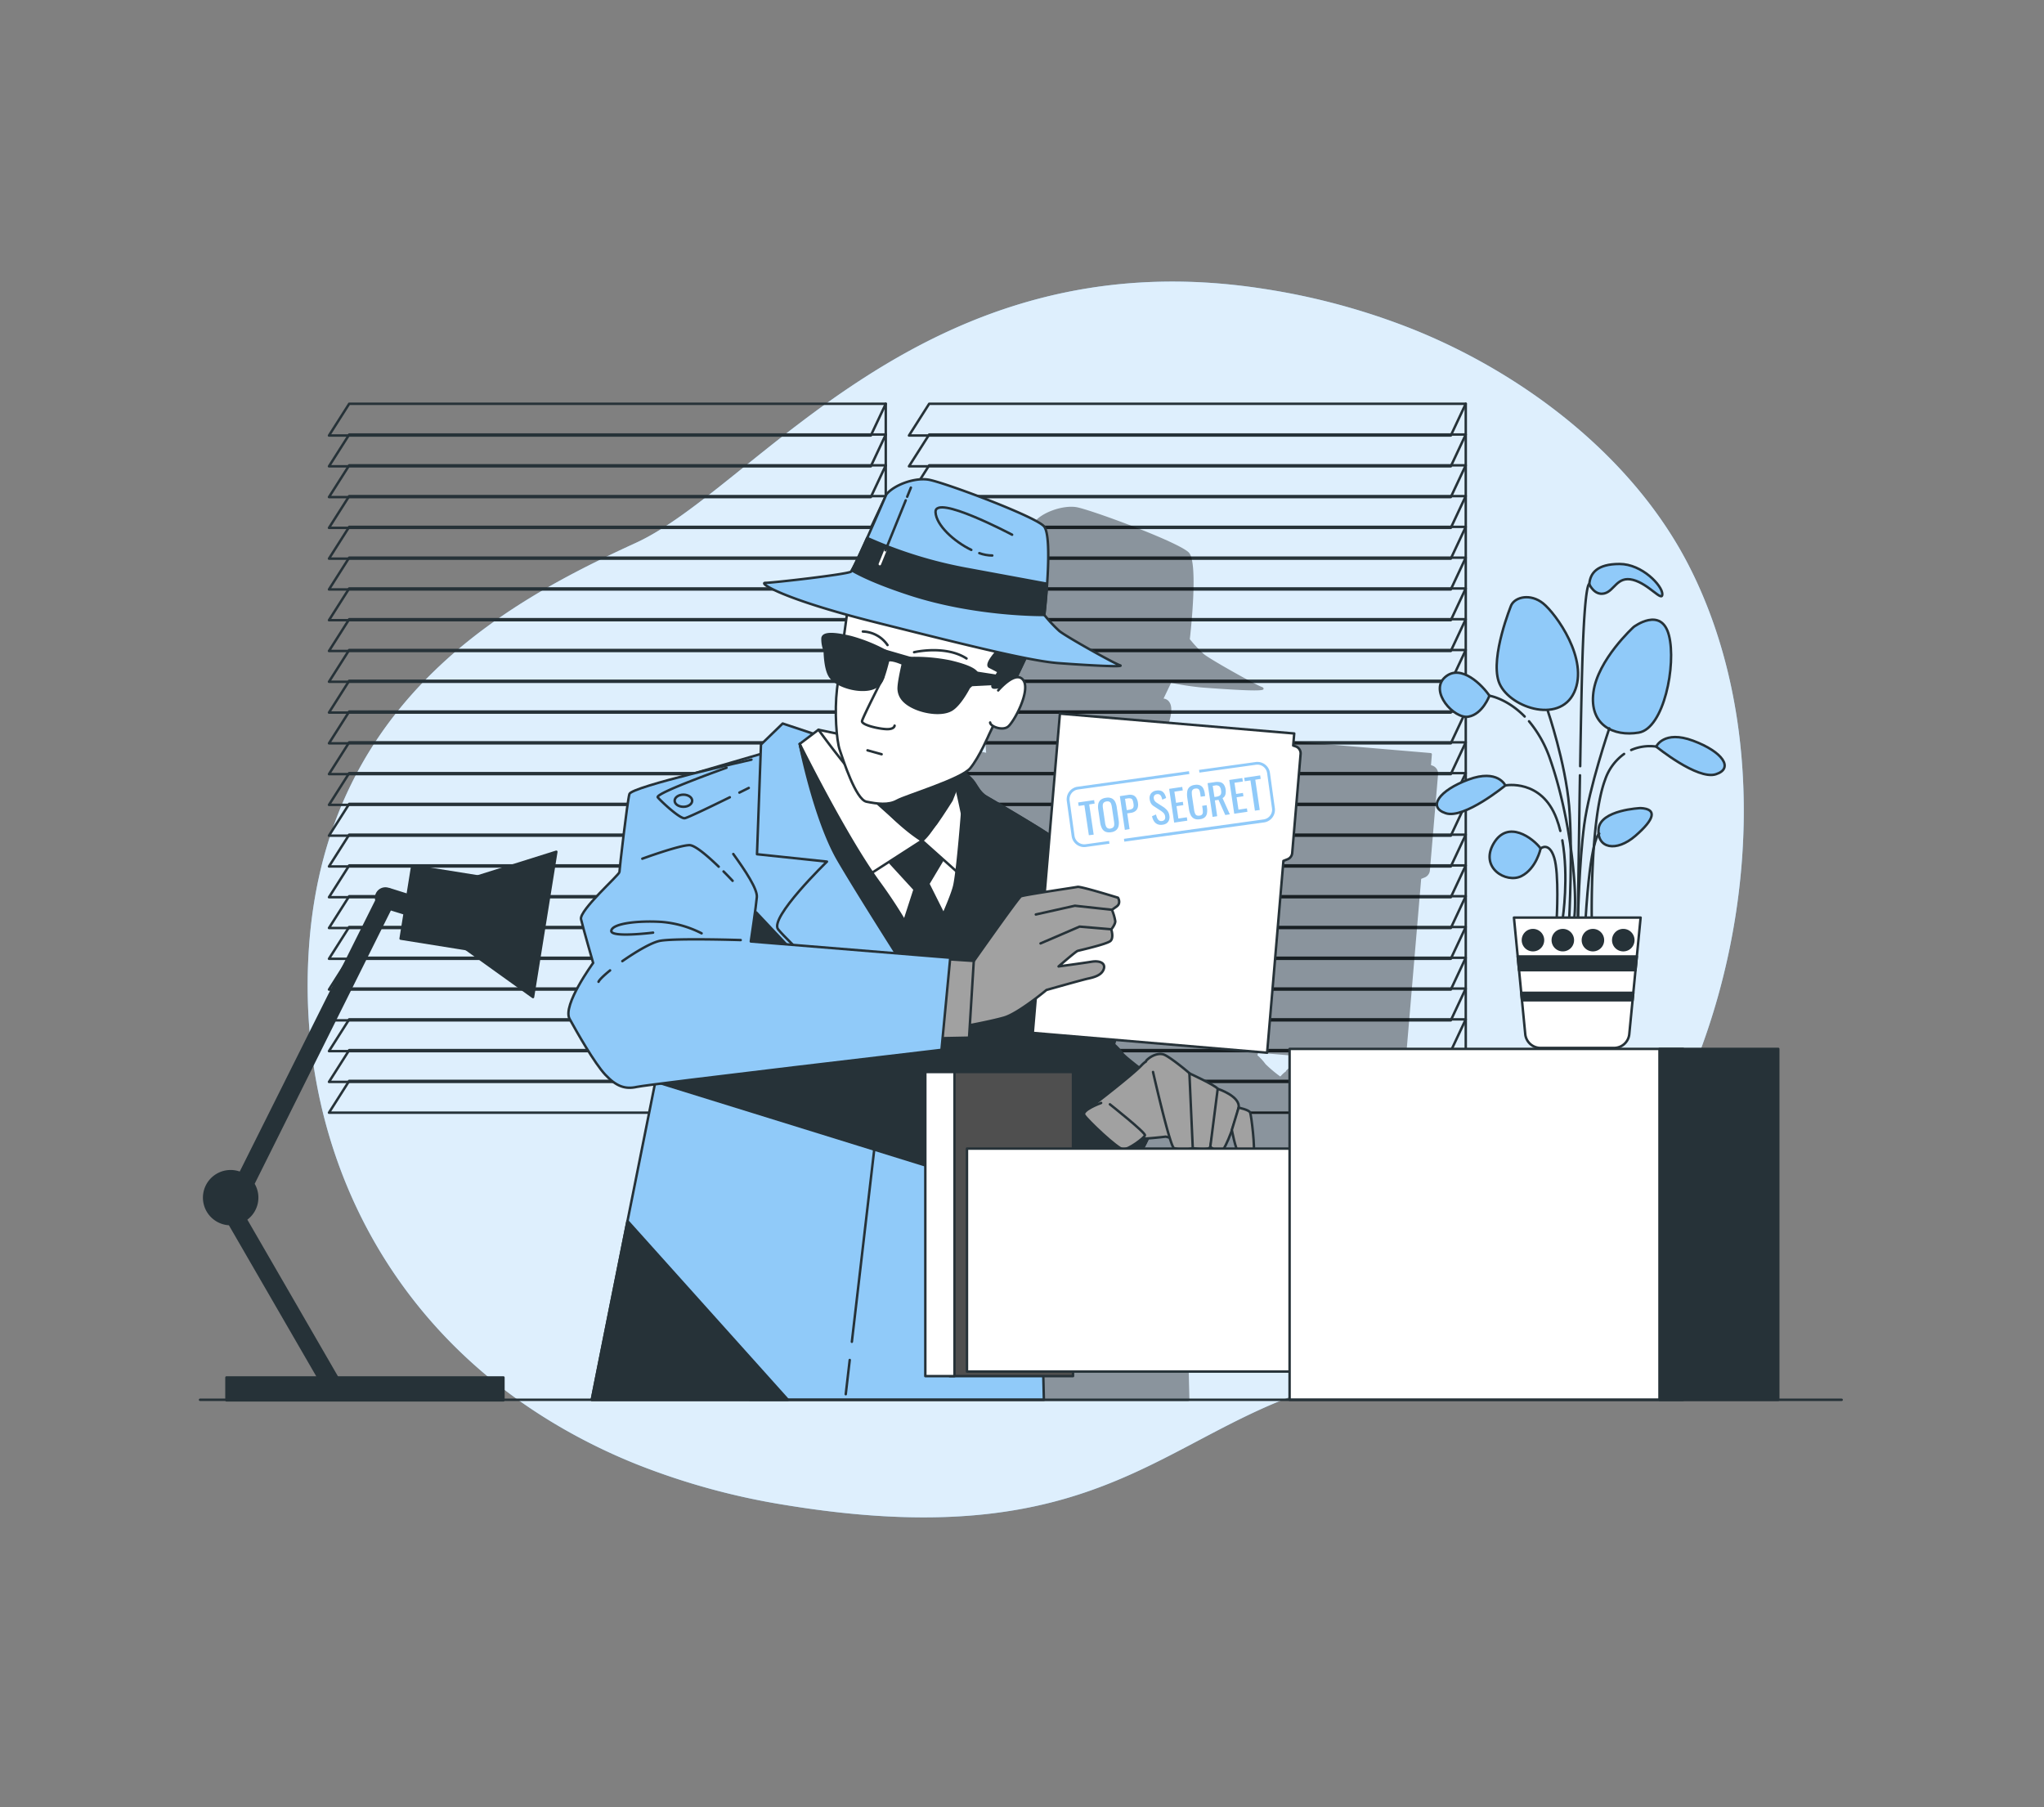<svg xmlns="http://www.w3.org/2000/svg" width="414" height="366" fill="none"><rect width="100%" height="100%" fill="#808080" stroke="none"/><path fill="#90CAF9" d="M338.096 226.989c-11.941 22.997-33.507 46.835-60.351 51.406-40.537 6.914-49.051 37.862-118.762 26.405a142.5 142.5 0 0 1-29.756-8.127 118 118 0 0 1-13.655-6.464c-38.912-21.544-55.825-60.592-52.946-98.948 3.773-50.451 41.746-70.101 66.2-81.329s58.517-62.144 127.134-51.433a138 138 0 0 1 30.591 8.336c22.422 9.087 44.3 25.818 55.522 47.74a88 88 0 0 1 2.379 5.026c14.545 33.309 9.925 76.033-6.356 107.388"/><path fill="#fff" d="M338.096 226.989c-11.941 22.997-33.507 46.835-60.351 51.406-40.537 6.914-49.051 37.862-118.762 26.405a142.5 142.5 0 0 1-29.756-8.127 118 118 0 0 1-13.655-6.464c-38.912-21.544-55.825-60.592-52.946-98.948 3.773-50.451 41.746-70.101 66.2-81.329s58.517-62.144 127.134-51.433a138 138 0 0 1 30.591 8.336c22.422 9.087 44.3 25.818 55.522 47.74a88 88 0 0 1 2.379 5.026c14.545 33.309 9.925 76.033-6.356 107.388" opacity=".7"/><path stroke="#263238" stroke-linecap="round" stroke-linejoin="round" stroke-width=".497" d="m70.725 81.777-4.092 6.431h109.749l3.026-6.431z"/><path stroke="#263238" stroke-linecap="round" stroke-linejoin="round" stroke-width=".497" d="m70.725 88.01-4.092 6.432h109.749l3.026-6.431z"/><path stroke="#263238" stroke-linecap="round" stroke-linejoin="round" stroke-width=".497" d="m70.725 94.244-4.092 6.432h109.749l3.026-6.432z"/><path stroke="#263238" stroke-linecap="round" stroke-linejoin="round" stroke-width=".497" d="m70.725 100.478-4.092 6.431h109.749l3.026-6.431z"/><path stroke="#263238" stroke-linecap="round" stroke-linejoin="round" stroke-width=".497" d="m70.725 106.711-4.092 6.432h109.749l3.026-6.432z"/><path stroke="#263238" stroke-linecap="round" stroke-linejoin="round" stroke-width=".497" d="m70.725 112.945-4.092 6.437h109.749l3.026-6.437z"/><path stroke="#263238" stroke-linecap="round" stroke-linejoin="round" stroke-width=".497" d="m70.725 119.179-4.092 6.431h109.749l3.026-6.431z"/><path stroke="#263238" stroke-linecap="round" stroke-linejoin="round" stroke-width=".497" d="m70.725 125.413-4.092 6.436h109.749l3.026-6.436z"/><path stroke="#263238" stroke-linecap="round" stroke-linejoin="round" stroke-width=".497" d="m70.725 131.646-4.092 6.431h109.749l3.026-6.431z"/><path stroke="#263238" stroke-linecap="round" stroke-linejoin="round" stroke-width=".497" d="m70.725 137.88-4.092 6.437h109.749l3.026-6.437z"/><path stroke="#263238" stroke-linecap="round" stroke-linejoin="round" stroke-width=".497" d="m70.725 144.113-4.092 6.431h109.749l3.026-6.431z"/><path stroke="#263238" stroke-linecap="round" stroke-linejoin="round" stroke-width=".497" d="m70.725 150.347-4.092 6.437h109.749l3.026-6.437z"/><path stroke="#263238" stroke-linecap="round" stroke-linejoin="round" stroke-width=".497" d="m70.725 156.581-4.092 6.431h109.749l3.026-6.431z"/><path stroke="#263238" stroke-linecap="round" stroke-linejoin="round" stroke-width=".497" d="m70.725 162.814-4.092 6.437h109.749l3.026-6.437z"/><path stroke="#263238" stroke-linecap="round" stroke-linejoin="round" stroke-width=".497" d="m70.725 169.048-4.092 6.437h109.749l3.026-6.437z"/><path stroke="#263238" stroke-linecap="round" stroke-linejoin="round" stroke-width=".497" d="m70.725 175.282-4.092 6.436h109.749l3.026-6.436z"/><path stroke="#263238" stroke-linecap="round" stroke-linejoin="round" stroke-width=".497" d="m70.725 181.515-4.092 6.437h109.749l3.026-6.437z"/><path stroke="#263238" stroke-linecap="round" stroke-linejoin="round" stroke-width=".497" d="m70.725 187.749-4.092 6.436h109.749l3.026-6.436z"/><path stroke="#263238" stroke-linecap="round" stroke-linejoin="round" stroke-width=".497" d="m70.725 193.982-4.092 6.437h109.749l3.026-6.437z"/><path stroke="#263238" stroke-linecap="round" stroke-linejoin="round" stroke-width=".497" d="m70.725 200.216-4.092 6.437h109.749l3.026-6.437z"/><path stroke="#263238" stroke-linecap="round" stroke-linejoin="round" stroke-width=".497" d="m70.725 206.45-4.092 6.437h109.749l3.026-6.437z"/><path stroke="#263238" stroke-linecap="round" stroke-linejoin="round" stroke-width=".497" d="m70.725 212.684-4.092 6.436h109.749l3.026-6.436z"/><path stroke="#263238" stroke-linecap="round" stroke-linejoin="round" stroke-width=".497" d="m70.725 218.917-4.092 6.437h109.749l3.026-6.437z"/><path stroke="#263238" stroke-linecap="round" stroke-linejoin="round" stroke-width=".497" d="M179.406 81.777v143.67h-3.027M188.198 81.777l-4.093 6.431h109.749l3.021-6.431z"/><path stroke="#263238" stroke-linecap="round" stroke-linejoin="round" stroke-width=".497" d="m188.198 88.01-4.093 6.432h109.749l3.021-6.431z"/><path stroke="#263238" stroke-linecap="round" stroke-linejoin="round" stroke-width=".497" d="m188.198 94.244-4.093 6.431h109.749l3.021-6.43z"/><path stroke="#263238" stroke-linecap="round" stroke-linejoin="round" stroke-width=".497" d="m188.198 100.478-4.093 6.431h109.749l3.021-6.431z"/><path stroke="#263238" stroke-linecap="round" stroke-linejoin="round" stroke-width=".497" d="m188.198 106.711-4.093 6.432h109.749l3.021-6.432z"/><path stroke="#263238" stroke-linecap="round" stroke-linejoin="round" stroke-width=".497" d="m188.198 112.945-4.093 6.437h109.749l3.021-6.437z"/><path stroke="#263238" stroke-linecap="round" stroke-linejoin="round" stroke-width=".497" d="m188.198 119.179-4.093 6.431h109.749l3.021-6.431z"/><path stroke="#263238" stroke-linecap="round" stroke-linejoin="round" stroke-width=".497" d="m188.198 125.413-4.093 6.436h109.749l3.021-6.436z"/><path stroke="#263238" stroke-linecap="round" stroke-linejoin="round" stroke-width=".497" d="m188.198 131.646-4.093 6.431h109.749l3.021-6.431z"/><path stroke="#263238" stroke-linecap="round" stroke-linejoin="round" stroke-width=".497" d="m188.198 137.88-4.093 6.436h109.749l3.021-6.436z"/><path stroke="#263238" stroke-linecap="round" stroke-linejoin="round" stroke-width=".497" d="m188.198 144.114-4.093 6.431h109.749l3.021-6.431z"/><path stroke="#263238" stroke-linecap="round" stroke-linejoin="round" stroke-width=".497" d="m188.198 150.347-4.093 6.437h109.749l3.021-6.437z"/><path stroke="#263238" stroke-linecap="round" stroke-linejoin="round" stroke-width=".497" d="m188.198 156.581-4.093 6.431h109.749l3.021-6.431z"/><path stroke="#263238" stroke-linecap="round" stroke-linejoin="round" stroke-width=".497" d="m188.198 162.814-4.093 6.437h109.749l3.021-6.437z"/><path stroke="#263238" stroke-linecap="round" stroke-linejoin="round" stroke-width=".497" d="m188.198 169.048-4.093 6.437h109.749l3.021-6.437z"/><path stroke="#263238" stroke-linecap="round" stroke-linejoin="round" stroke-width=".497" d="m188.198 175.281-4.093 6.437h109.749l3.021-6.437z"/><path stroke="#263238" stroke-linecap="round" stroke-linejoin="round" stroke-width=".497" d="m188.198 181.515-4.093 6.437h109.749l3.021-6.437z"/><path stroke="#263238" stroke-linecap="round" stroke-linejoin="round" stroke-width=".497" d="m188.198 187.749-4.093 6.437h109.749l3.021-6.437z"/><path stroke="#263238" stroke-linecap="round" stroke-linejoin="round" stroke-width=".497" d="m188.198 193.982-4.093 6.437h109.749l3.021-6.437z"/><path stroke="#263238" stroke-linecap="round" stroke-linejoin="round" stroke-width=".497" d="m188.198 200.216-4.093 6.437h109.749l3.021-6.437z"/><path stroke="#263238" stroke-linecap="round" stroke-linejoin="round" stroke-width=".497" d="m188.198 206.45-4.093 6.437h109.749l3.021-6.437z"/><path stroke="#263238" stroke-linecap="round" stroke-linejoin="round" stroke-width=".497" d="m188.198 212.683-4.093 6.437h109.749l3.021-6.437z"/><path stroke="#263238" stroke-linecap="round" stroke-linejoin="round" stroke-width=".497" d="m188.198 218.917-4.093 6.437h109.749l3.021-6.437z"/><path stroke="#263238" stroke-linecap="round" stroke-linejoin="round" stroke-width=".497" d="M296.88 81.777v143.67h-3.021"/><path fill="#90CAF9" stroke="#263238" stroke-linecap="round" stroke-linejoin="round" stroke-width=".497" d="M301.673 140.904s-1.356 3.737-4.251 4.247-7.987-5.098-4.757-7.984 7.652 1.701 9.008 3.737M306.096 122.559s-4.252 10.36-2.549 15.458 12.238 8.829 15.298 2.195c3.059-6.634-3.741-15.963-6.29-18.004s-5.608-1.344-6.459.351M330.896 126.976s-7.312 6.624-8.163 13.247 4.081 9.005 9.184 8.154c5.103-.85 7.646-13.757 6.119-19.7s-7.14-1.701-7.14-1.701M332.282 163.665s-8.163.34-8.503 4.242c-.341 3.901 3.57 4.757 7.481 1.361s4.422-5.433 1.022-5.603M312.047 171.841s-.846 4.077-3.911 5.608-8.498-1.701-5.608-6.623 7.992-1.048 9.519 1.015M304.9 159.078s-1.527-3.397-7.481-1.191c-5.955 2.206-8.328 5.608-4.587 6.821 3.741 1.212 12.068-5.63 12.068-5.63M321.902 118.317s1.022 2.376 3.065 1.866 2.549-3.567 5.779-2.744c3.23.824 5.949 4.582 5.949 2.887 0-1.696-4.081-6.102-8.668-6.102s-5.954 1.882-6.125 4.093"/><path stroke="#263238" stroke-linecap="round" stroke-linejoin="round" stroke-width=".497" d="M313.496 143.971s3.56 10.426 4.323 19.288 0 23.091 0 23.091M325.953 147.521s-4.065 11.93-5.081 19.541-1.274 19.288-1.274 19.288M323.917 168.84s-1.78.51-2.796 17.762M312.043 171.841s1.708-1.449 2.746 1.849.506 12.435.506 12.435"/><path stroke="#263238" stroke-linecap="round" stroke-linejoin="round" stroke-width=".497" d="M316.441 170.195c1.33 7.441.099 15.666.099 15.666M304.902 159.077s7.317-1.404 10.371 6.728q.458 1.219.764 2.486"/><path fill="#90CAF9" stroke="#263238" stroke-linecap="round" stroke-linejoin="round" stroke-width=".497" d="M335.453 151.209s1.533-3.397 7.481-1.185 8.333 5.602 4.593 6.793-12.074-5.608-12.074-5.608"/><path stroke="#263238" stroke-linecap="round" stroke-linejoin="round" stroke-width=".497" d="M328.95 152.696a10.6 10.6 0 0 0-3.845 5.229c-3.049 8.122-2.703 28.172-2.703 28.172M335.455 151.209a9.4 9.4 0 0 0-5.064.691M309.695 146.083a24.1 24.1 0 0 1 4.312 7.782c4.065 11.677 5.587 26.652 4.829 32.232M301.672 140.904s3.548.548 7.141 4.214M320.013 157.025c-.247 14.734-.423 29.341-.423 29.341M321.904 118.317s-.785-.74-1.296 12.457c-.198 5.125-.396 14.662-.549 24.402"/><path fill="#fff" stroke="#263238" stroke-linecap="round" stroke-linejoin="round" stroke-width=".497" d="M326.915 212.239h-14.897a3.103 3.103 0 0 1-3.087-2.798l-2.29-23.596h25.657l-2.296 23.596a3.103 3.103 0 0 1-3.087 2.798"/><path fill="#263238" stroke="#263238" stroke-linecap="round" stroke-linejoin="round" stroke-width=".497" d="m307.402 193.714.269 2.787h23.587l.269-2.787zM330.666 202.593l.148-1.52h-22.697l.148 1.52zM328.739 192.441a2.032 2.032 0 1 0 .003-4.063 2.032 2.032 0 0 0-.003 4.063M310.446 192.441a2.032 2.032 0 1 0 .003-4.063 2.032 2.032 0 0 0-.003 4.063M314.508 190.41a2.03 2.03 0 0 0 1.254 1.876 2.04 2.04 0 0 0 2.215-.44 2.03 2.03 0 0 0 .441-2.213 2.03 2.03 0 0 0-1.878-1.253 2.03 2.03 0 0 0-2.032 2.03M322.638 192.441a2.031 2.031 0 1 0-2.033-2.031c0 1.122.91 2.031 2.033 2.031"/><path fill="#000" d="m290.124 155.061-.286-.099.181-2.162a.28.28 0 0 0-.06-.192.26.26 0 0 0-.181-.093l-45.971-3.896a.3.3 0 0 0-.105.012.279.279 0 0 0-.186.229l-1.988 23.42c-2.598-1.756-7.926-4.938-12.925-7.814a71 71 0 0 0-1.379-2.195 9 9 0 0 0-1.725-1.767 4.3 4.3 0 0 0 .923-.784c1.785-2.195 3.637-6.497 3.708-6.667l.659-1.372a3.84 3.84 0 0 0 1.621.384c.468.015.929-.118 1.318-.379 1.291-.944 4.674-7.265 3.109-9.504a1.56 1.56 0 0 0-1.165-.697l1.527-3.193c2.058.43 4.137.747 6.229.949 5.894.444 8.998.587 10.64.587 1.802 0 1.835-.17 1.862-.296s-.071-.308-.313-.384c-1.192-.401-10.475-5.581-11.788-6.673a26.5 26.5 0 0 1-2.839-3.024c.236-2.041 1.697-15.545-.187-17.532-2.016-2.123-20.214-8.823-22.851-9.213-2.774-.412-6.959 1.098-8.448 3.04l-.033.06a558 558 0 0 1-3.741 8.5c-1.565 3.496-2.576 5.625-2.993 6.327v.044a1 1 0 0 1-.094.132c-.785.477-15.259 2.151-16.654 2.151-.401 0-.473.225-.484.324-.104.839 4.944 3.292 16.216 6.403-.121.889-.292 2.146-.484 3.573-1.977-.368-3.246-.341-3.845.082a.97.97 0 0 0-.423.713 6.15 6.15 0 0 0 .445 2.525c0 .46.066 3.577 1.044 5.097a4.7 4.7 0 0 0 1.477 1.367c-.049.378-.093.729-.131 1.037a43 43 0 0 0-.061 8.379l-3.246-.675a.3.3 0 0 0-.116 0h-.033a.1.1 0 0 0-.049 0l-.912.691-5.877-1.959a.274.274 0 0 0-.269.061L185 154.704a.3.3 0 0 0-.082.181l-.061 1.647-12.084 3.522c-6.559 1.647-13.392 3.545-13.639 4.451-.39 1.415-1.939 14.355-1.994 15.364a25 25 0 0 1-1.961 2.107c-3.208 3.254-5.845 6.037-5.57 7.244.368 1.597 2.071 7.507 2.351 8.472-.742 1.026-6.015 8.517-4.57 11.14 1.747 3.177 4.993 8.834 7.047 11.018 1.709 1.817 3.197 2.629 4.944 2.629a7.2 7.2 0 0 0 1.511-.176c.285-.066 1.395-.219 3.12-.444l-12.338 61.606a.26.26 0 0 0 .055.222.3.3 0 0 0 .094.07.3.3 0 0 0 .115.021h88.705a.3.3 0 0 0 .102-.02.25.25 0 0 0 .085-.057.24.24 0 0 0 .077-.192l-1.335-54.983a32.5 32.5 0 0 0 4.856 5.657c4.713 4.319 9.486 8.165 9.53 8.204a.28.28 0 0 0 .171.055.3.3 0 0 0 .101-.02.25.25 0 0 0 .085-.057l.116-.115a37.3 37.3 0 0 0 6.558-9.274q.123-.246.236-.499a69 69 0 0 0 3.296-.33l.577.149c.379 1.174.698 1.959.912 2.063a5 5 0 0 0 1.972.324 5.2 5.2 0 0 0 1.878-.286c.653.137 1.317.213 1.983.225a2.23 2.23 0 0 0 1.489-.384 3.57 3.57 0 0 0 1.813.757c.169.003.337-.034.488-.109.445-.22 1.143-1.647 1.797-3.293.258 1.196.741 3.177 1.301 4.017a1.74 1.74 0 0 0 1.495.818h.137a1.976 1.976 0 0 0 1.615-.972c.456-.916-.418-7.934-.659-8.423s-1.566-.878-2.198-1.02c.077-2.195-3.68-3.534-4.229-3.715-.687-.758-4.647-2.612-5.548-3.035-.516-.483-4.125-3.451-5.246-3.731-1.12-.28-2.526.23-3.554 1.262a.3.3 0 0 0-.059.085.3.3 0 0 0-.018.101q-.466.326-.856.741a7 7 0 0 1-.297.307 26 26 0 0 1-2.983-2.507 11.3 11.3 0 0 0-1.648-1.795c.033-.126.088-.307.149-.521l29.574 2.508a.262.262 0 0 0 .263-.242l3.181-37.473.67-.269a1.69 1.69 0 0 0 1.098-1.437l1.648-19.442a1.7 1.7 0 0 0-1.142-1.789" opacity=".38"/><path fill="#263238" stroke="#263238" stroke-linecap="round" stroke-linejoin="round" stroke-width=".497" d="m213.749 170.08 9.552 35.036s3.412.138 3.549.955c.137.818-1.225 5.455-1.225 5.455a13 13 0 0 1 1.774 1.904c.407.664 6.273 5.054 6.273 5.054s2.197 2.195-.137 9.405-8.19 12.95-8.19 12.95-4.911-3.951-9.827-8.45a33.1 33.1 0 0 1-7.234-9.68s-2.044-21.269-1.906-23.996c.137-2.728 7.371-28.633 7.371-28.633"/><path stroke="#263238" stroke-linecap="round" stroke-linejoin="round" stroke-width=".497" d="M214.164 216.475c1.752-2.392 4.23-5.591 5.317-6.179 1.774-.954 4.911.955 4.911.955M212.25 219.159s.549-.763 1.307-1.844M221.126 205.797s-5.048-.137-7.509 3.407"/><path fill="#263238" stroke="#263238" stroke-linecap="round" stroke-linejoin="round" stroke-width=".497" d="M233.538 227.884c2.329-7.205.132-9.4.132-9.4l-1.187-.889-.318.203s-6.96 1.366-9.415 3.682-3.411 7.77-2.049 10.36 4.642 8.999 4.642 8.999c.417-.406 5.954-5.987 8.195-12.955"/><path fill="#90CAF9" stroke="#263238" stroke-linecap="round" stroke-linejoin="round" stroke-width=".497" d="m155.75 152.218-21.972 6.409 1.912 45.672-15.831 79.204h91.573l-2.049-84.505s4.504-28.084 4.395-28.902c-.11-.818-20.874-12.681-20.874-12.681s-26.245-7.65-37.154-5.197"/><path fill="#263238" stroke="#263238" stroke-linecap="round" stroke-linejoin="round" stroke-width=".497" d="m159.584 283.503-32.485-36.205-7.24 36.205z"/><path stroke="#263238" stroke-linecap="round" stroke-linejoin="round" stroke-width=".497" d="m172.108 275.442-.807 6.931M178.845 217.616l-6.306 54.139M202.284 165.443l10.783 6.815-.819-3.133-10.92-6.678"/><path fill="#90CAF9" stroke="#263238" stroke-linecap="round" stroke-linejoin="round" stroke-width=".497" d="m164.744 148.608-6.218-2.075-4.394 4.259-.808 22.218 14.172 1.493s-11.755 11.397-9.887 13.718c1.867 2.321 12.903 13.005 20.51 16.802 7.608 3.798 5.647 3.112 5.647 3.112l2.67-7.271s-17.402-44.316-17.512-44.662-4.18-7.594-4.18-7.594"/><path fill="#90CAF9" stroke="#263238" stroke-linecap="round" stroke-linejoin="round" stroke-width=".497" d="m186.433 200.864-6.8 14.733s10.601-7.249 18.786-16.577c8.184-9.329 10.249-13.466 9.338-15.65s-10.371-8.752-10.371-8.752 8.41 1.037 9.102.576-7.421-14.158-9.135-16.687-7.377-5.296-7.377-5.296 2.884 29.468-3.543 47.653"/><path fill="#263238" stroke="#263238" stroke-linecap="round" stroke-linejoin="round" stroke-width=".497" d="M210.185 243.089v-11.057l-.802-33.05s4.504-28.085 4.394-28.902c-.082-.505-7.987-5.197-14.045-8.731-1.989-1.158-5.241-7.578-6.076-4.307l-5.427 30.729-8.788 24.934-26.273-27.914-20.219 33.232-.215 1.053z"/><path fill="#fff" stroke="#263238" stroke-linecap="round" stroke-linejoin="round" stroke-width=".497" d="m165.781 147.801 5.532 1.152 9.563 17.011s-13.249-13.444-15.095-18.163"/><path fill="#fff" stroke="#263238" stroke-linecap="round" stroke-linejoin="round" stroke-width=".497" d="M161.98 150.676s2.879 13.357 10.486 25.67 14.403 22.103 14.403 22.103 6.91-13.586 7.371-19.112 0-14.042 0-14.042z"/><path fill="#263238" stroke="#263238" stroke-linecap="round" stroke-linejoin="round" stroke-width=".497" d="m179.027 173.356 6.224 6.787-2.532 7.831 3.801 7.018 4.839-9.323-3.34-6.672 3.917-6.563-6.108-5.065z"/><path fill="#fff" stroke="#263238" stroke-linecap="round" stroke-linejoin="round" stroke-width=".497" d="m186.754 170.244-10.371 6.678s-6.224-8.17-9.679-14.733a59 59 0 0 1-4.724-11.524l3.802-2.875s11.985 16.917 20.972 22.454M186.754 170.244l7.602 6.793s1.5-7.254.692-11.282c-.807-4.027-1.609-7.364-1.609-7.364s-3.576 9.439-6.685 11.853"/><path fill="#263238" stroke="#263238" stroke-linecap="round" stroke-linejoin="round" stroke-width=".497" d="M175.453 160.691s6.339 5.756 8.41 7.254c.714.51 2.884 2.299 2.884 2.299s2.362-2.743 2.878-3.451c1.384-1.959 3.114-4.719 3.114-4.719l2.747-6.909z"/><path fill="#263238" stroke="#263238" stroke-linecap="round" stroke-linejoin="round" stroke-width=".497" d="M161.98 150.676s9.218 18.657 16.018 27.986c6.8 9.328 8.986 15.299 8.986 15.299s5.647-11.398 6.339-14.734 1.61-15.425 1.61-15.425 1.961 9.877-.808 20.029a58.4 58.4 0 0 1-7.717 17.011s-11.755-18.301-16.595-26.587c-4.839-8.285-7.833-23.579-7.833-23.579"/><path fill="#fff" stroke="#263238" stroke-linecap="round" stroke-linejoin="round" stroke-width=".497" d="M171.695 123.36s-1.647 11.809-2.169 16.254c-.522 4.444-.11 10.294.549 12.242s3.252 10.08 5.422 10.514 4.449.757 6.185-.22c1.735-.976 13.018-4.335 14.858-6.585s3.796-6.826 3.796-6.826l8.354-17.45z"/><path fill="#263238" stroke="#263238" stroke-linecap="round" stroke-linejoin="round" stroke-width=".497" d="M202.609 131.163s-3.252 3.359-2.17 3.896c1.082.538 1.846.977 1.846.977s-1.648 2.711-1.192 3.144 4.23-.867 4.23-.867l2.927-6.288zM179.23 131.783a33 33 0 0 0-6.888-2.744c-3.335-.806-5.631-.916-5.746.231a6.2 6.2 0 0 0 .461 2.524s0 3.556 1.033 5.164 3.906 2.639 6.202 2.743 3.559-.576 4.251-1.723c.473-.79 1.099-3.193 1.461-4.631a1.36 1.36 0 0 0-.774-1.564M184.383 133.276a36 36 0 0 1 8.058.702c3.637.851 5.927 1.866 5.493 3.035a6.8 6.8 0 0 1-1.686 2.233s-1.747 3.463-3.538 4.516c-1.79 1.054-5.097.659-7.388-.356s-3.186-2.305-3.295-3.759c-.077-.999.488-3.649.851-5.219a1.484 1.484 0 0 1 1.516-1.147z"/><path fill="#263238" stroke="#263238" stroke-linecap="round" stroke-linejoin="round" stroke-width=".497" d="m179.23 131.783 5.153 1.493-1.516 1.147s-2.033-.906-2.857-.692c0 0 .22-1.514-.78-1.948M197.583 136.217l8.163 1.262-.423.834-8.69.434s1.664-1.268.95-2.53"/><path fill="#fff" d="M202.177 139.828s3.581-4.225 5.097-2.058c1.516 2.168-1.95 8.56-3.142 9.427s-3.581-.109-3.581-.867"/><path stroke="#263238" stroke-linecap="round" stroke-linejoin="round" stroke-width=".497" d="M202.177 139.828s3.581-4.225 5.097-2.058c1.516 2.168-1.95 8.56-3.142 9.427s-3.581-.109-3.581-.867M185.145 132.096s6.338-1.504 10.617 1.268M174.766 127.904a6.29 6.29 0 0 1 4.993 2.743M178.882 137.166s-4.12 8.072-4.279 8.862 3.329 1.586 4.944 1.647 1.647-.708 1.647-.708M175.711 151.966l2.856.795"/><path fill="#90CAF9" stroke="#263238" stroke-linecap="round" stroke-linejoin="round" stroke-width=".497" d="M179.509 100.171s-6.509 15.062-7.141 15.6-15.929 2.277-17.352 2.277 3.471 3.249 22.021 7.913 31.562 7.907 37.314 8.341 13.776.867 12.474.433c-1.302-.433-10.958-5.849-12.26-6.936a28.5 28.5 0 0 1-3.038-3.248s1.846-15.913-.104-17.988-20.505-8.993-23.433-9.427-7.047 1.174-8.481 3.035"/><path stroke="#263238" stroke-linecap="round" stroke-linejoin="round" stroke-width=".497" d="M198.355 112.029c.841.311 1.73.472 2.626.477M204.999 108.297s-15.732-8.34-15.512-4.554c.148 2.645 3.729 5.926 7.245 7.627"/><path fill="#263238" stroke="#263238" stroke-linecap="round" stroke-linejoin="round" stroke-width=".497" d="M175.64 108.956c-1.324 2.941-2.598 5.701-3.109 6.557 2.077 1.202 5.614 2.837 11.64 4.813 13.556 4.439 27.333 4.225 27.333 4.225s.335-2.87.549-6.327l-16.182-2.991a88.4 88.4 0 0 1-20.231-6.277"/><path stroke="#fff" stroke-linecap="round" stroke-linejoin="round" stroke-width=".497" d="m179.34 111.458-1.137 2.799"/><path stroke="#263238" stroke-linecap="round" stroke-linejoin="round" stroke-width=".497" d="m183.452 101.334-4.108 10.124M184.493 98.76l-.747 1.844"/><path fill="#fff" stroke="#263238" stroke-linecap="round" stroke-linejoin="round" stroke-width=".497" d="m256.646 213.21-47.458-4.016 5.492-64.663 47.459 4.022-.208 2.442.494.17a1.5 1.5 0 0 1 1.005 1.536l-1.703 20.067a1.5 1.5 0 0 1-.933 1.257l-.846.335z"/><path fill="#A1A1A1" stroke="#263238" stroke-linecap="round" stroke-linejoin="round" stroke-width=".497" d="M196.008 196.391s10.239-14.585 10.783-14.859c.544-.275 10.783-1.773 11.464-1.91s8.19 2.195 8.19 2.195.681 1.097-.275 1.772l-.956.681a9.7 9.7 0 0 1 .681 2.316c0 .68-.818 1.646-.818 1.646s.549 1.646-.137 2.321c-.687.675-6.273 1.904-6.685 2.041s-3.845 3.139-3.845 3.139 5.053-.686 6.69-.955 2.867.269 2.455 1.498-1.911 1.646-3.136 1.91c-1.225.263-8.465 2.315-8.465 2.315s-5.729 4.774-8.596 5.592-8.19 1.773-8.19 1.773z"/><path stroke="#263238" stroke-linecap="round" stroke-linejoin="round" stroke-width=".497" d="m225.216 184.259-7.504-.818-7.915 1.773M225.076 188.21l-6.411-.543-7.915 3.407"/><path fill="#A1A1A1" stroke="#263238" stroke-linecap="round" stroke-linejoin="round" stroke-width=".497" d="m190.957 194.208 6.278.411-.956 15.54-6.822.137z"/><path fill="#90CAF9" d="M152.201 153.854s-24.289 5.454-24.718 6.957-2.021 15.266-2.021 15.81c0 .543-8.19 7.775-7.778 9.548s2.455 8.856 2.455 8.856-6.278 8.593-4.779 11.321c1.5 2.727 5.054 8.993 7.235 11.315s3.965 3.018 6.41 2.469c2.444-.549 61.685-7.501 61.685-7.501l1.775-18.657-40.395-3.293s1.098-7.358 1.225-8.994c.126-1.635-2.318-5.317-4.774-8.724"/><path stroke="#263238" stroke-linecap="round" stroke-linejoin="round" stroke-width=".497" d="M152.201 153.854s-24.289 5.454-24.718 6.957-2.021 15.266-2.021 15.81c0 .543-8.19 7.775-7.778 9.548s2.455 8.856 2.455 8.856-6.278 8.593-4.779 11.321c1.5 2.727 5.054 8.993 7.235 11.315s3.965 3.018 6.41 2.469c2.444-.549 61.685-7.501 61.685-7.501l1.775-18.657-40.395-3.293s1.098-7.358 1.225-8.994c.126-1.635-2.318-5.317-4.774-8.724"/><path stroke="#263238" stroke-linecap="round" stroke-linejoin="round" stroke-width=".497" d="M123.565 196.534c-1.241 1.01-2.137 1.866-2.335 2.31M150.022 190.394s-12.963-.412-16.243.137c-1.735.285-4.943 2.195-7.728 4.132M132.278 188.89s-8.734 1.098-8.459-.406c.274-1.503 5.592-2.047 10.096-1.772a21.6 21.6 0 0 1 8.19 2.315M145.571 175.534c-2.082-2.014-4.757-4.363-5.921-4.363-2.049 0-9.552 2.744-9.552 2.744M148.385 178.393s-.752-.812-1.834-1.893M149.762 160.526l1.895-.944M147.149 155.494s-14.6 5.18-13.919 5.998c.681.817 4.504 4.39 5.46 4.225.599-.088 5.526-2.469 9.129-4.242"/><path stroke="#263238" stroke-linecap="round" stroke-linejoin="round" stroke-width=".497" d="M140.197 162.172c0 .675-.791 1.229-1.774 1.229-.984 0-1.775-.548-1.775-1.229 0-.68.797-1.229 1.775-1.229s1.774.549 1.774 1.229"/><path fill="#A1A1A1" stroke="#263238" stroke-linecap="round" stroke-linejoin="round" stroke-width=".497" d="M221.121 224.064s8.185-6.272 10.096-8.313c1.912-2.041 4.23-1.646 5.054-1.097s10.639 10.36 11.458 11.177c.818.818-.549 4.094-.549 4.094s-4.395 1.097-6.279 1.097a22.3 22.3 0 0 1-4.773-.817s-6.416.817-8.053.274-6.954-6.415-6.954-6.415"/><path fill="#A1A1A1" d="M224.804 223.658s7.229 5.723 7.097 6.272-3.295 2.859-4.367 2.859c-1.071 0-7.371-5.998-7.915-6.952-.544-.955 2.999-2.316 3.411-2.453"/><path stroke="#263238" stroke-linecap="round" stroke-linejoin="round" stroke-width=".497" d="M224.804 223.658s7.229 5.723 7.097 6.272-3.295 2.859-4.367 2.859c-1.071 0-7.371-5.998-7.915-6.952-.544-.955 2.999-2.316 3.411-2.453"/><path fill="#A1A1A1" d="M233.539 217.112s3.412 14.997 4.23 15.408a6.14 6.14 0 0 0 3.845 0c.824-.411-.269-14.728-.681-15.134s-4.23-3.545-5.323-3.841-2.455.274-3.411 1.229"/><path stroke="#263238" stroke-linecap="round" stroke-linejoin="round" stroke-width=".497" d="M233.539 217.112s3.412 14.997 4.23 15.408a6.14 6.14 0 0 0 3.845 0c.824-.411-.269-14.728-.681-15.134s-4.23-3.545-5.323-3.841-2.455.274-3.411 1.229"/><path fill="#A1A1A1" stroke="#263238" stroke-linecap="round" stroke-linejoin="round" stroke-width=".497" d="M240.906 217.386s5.323 2.453 5.735 3.134c.412.68-1.231 10.771-1.505 11.726-.275.955-3.549.274-3.549.274z"/><path fill="#A1A1A1" stroke="#263238" stroke-linecap="round" stroke-linejoin="round" stroke-width=".497" d="M246.642 220.519s4.636 1.504 4.229 3.841c-.406 2.338-2.592 8.314-3.411 8.725-.818.412-2.323-.817-2.323-.817z"/><path fill="#A1A1A1" stroke="#263238" stroke-linecap="round" stroke-linejoin="round" stroke-width=".497" d="M250.872 224.339s2.049.411 2.318.954c.269.544 1.098 7.633.681 8.451s-2.044 1.366-2.862.137-1.505-5.043-1.505-5.043z"/><path fill="#90CAF9" d="m220.541 169.158-.907-6.097-1.159.17-.104-.708 3.235-.477.105.708-1.099.164.907 6.124zM225.043 168.549a2.07 2.07 0 0 1-1.148-.105 1.52 1.52 0 0 1-.708-.686 3.8 3.8 0 0 1-.352-1.152l-.384-2.59a3.4 3.4 0 0 1 0-1.185c.064-.324.234-.617.483-.834a2.1 2.1 0 0 1 1.066-.417c.38-.08.776-.045 1.137.098.298.135.543.365.697.653.182.354.301.736.352 1.131l.384 2.601c.07.394.07.797 0 1.191-.06.329-.226.629-.472.856-.298.25-.667.403-1.055.439m-.115-.752a.92.92 0 0 0 .549-.242.8.8 0 0 0 .198-.477 3 3 0 0 0-.033-.67l-.445-2.996a3 3 0 0 0-.165-.647.72.72 0 0 0-.324-.379.9.9 0 0 0-.593-.066 1 1 0 0 0-.549.236.75.75 0 0 0-.204.461q-.022.334.033.664l.44 2.996q.044.335.17.648a.74.74 0 0 0 .33.4c.181.099.39.132.593.094zM227.831 168.082l-1.011-6.837 1.698-.253c.339-.065.69-.039 1.016.077.263.112.484.304.632.549.17.307.278.644.318.993.057.322.04.652-.049.966a1.4 1.4 0 0 1-.473.697 1.87 1.87 0 0 1-.895.351l-.753.11.473 3.183zm.385-4.006.439-.065c.22-.026.434-.091.632-.193a.6.6 0 0 0 .184-.156.6.6 0 0 0 .107-.217c.046-.22.046-.448 0-.669a3.4 3.4 0 0 0-.181-.741.56.56 0 0 0-.358-.318 1.8 1.8 0 0 0-.725 0l-.445.066zM235.445 167.034a1.8 1.8 0 0 1-1.021-.11 1.6 1.6 0 0 1-.698-.614 2.8 2.8 0 0 1-.39-.999l.807-.357q.08.354.22.686c.08.199.209.374.374.511a.768.768 0 0 0 .598.131.73.73 0 0 0 .55-.29.85.85 0 0 0 .104-.626 1.2 1.2 0 0 0-.324-.713 3.6 3.6 0 0 0-.615-.489l-1.297-.845a1.9 1.9 0 0 1-.593-.549 2.1 2.1 0 0 1-.291-.845 1.6 1.6 0 0 1 0-.639c.045-.21.133-.409.258-.584.275-.332.67-.543 1.099-.587.239-.044.485-.044.725 0 .201.035.389.12.549.246.17.14.31.311.412.505q.191.36.28.758l-.78.334a3.6 3.6 0 0 0-.192-.603.93.93 0 0 0-.335-.417.82.82 0 0 0-.549-.094.76.76 0 0 0-.522.275.74.74 0 0 0-.116.592c.017.178.08.348.182.494q.168.22.401.368l1.307.839c.302.195.574.431.807.703.257.313.415.695.456 1.097.058.302.031.613-.077.9a1.46 1.46 0 0 1-.499.648c-.251.156-.535.25-.83.274M237.821 166.606l-1.016-6.837 2.653-.395.104.713-1.697.247.335 2.266 1.379-.208.098.675-1.378.208.373 2.503 1.714-.253.104.686zM243.008 165.92a1.88 1.88 0 0 1-1.175-.137 1.58 1.58 0 0 1-.676-.741 3.9 3.9 0 0 1-.329-1.097l-.357-2.415a4.2 4.2 0 0 1 0-1.229c.04-.336.195-.648.439-.883.311-.26.695-.417 1.099-.45a1.93 1.93 0 0 1 1.049.087c.274.121.5.33.642.593.167.322.275.672.319 1.032l.082.548-.906.132-.071-.483a4.5 4.5 0 0 0-.138-.664.7.7 0 0 0-.274-.422.8.8 0 0 0-.588-.072.73.73 0 0 0-.541.23.72.72 0 0 0-.19.555q-.004.375.05.746l.406 2.706q.046.414.204.801a.7.7 0 0 0 .34.384c.174.07.365.087.549.049a.75.75 0 0 0 .55-.252c.1-.15.149-.33.137-.51a5 5 0 0 0-.06-.714l-.077-.505.906-.137.071.511a3.5 3.5 0 0 1 0 1.097c-.04.313-.186.603-.412.823a1.8 1.8 0 0 1-1.049.417M245.601 165.454l-1.011-6.837 1.379-.203a3.1 3.1 0 0 1 1.159 0c.299.065.564.237.747.482.203.304.331.652.373 1.016q.045.368 0 .735a1.4 1.4 0 0 1-.192.587 1.03 1.03 0 0 1-.44.401l1.478 3.292-.923.137-1.368-3.073-.741.11.472 3.205zm.379-4.033.362-.055c.225-.023.444-.09.643-.198a.7.7 0 0 0 .324-.4 1.6 1.6 0 0 0 0-.703 1.37 1.37 0 0 0-.346-.828 1.1 1.1 0 0 0-.912-.138l-.423.061zM249.987 164.806l-1.01-6.837 2.653-.39.104.708-1.697.247.335 2.266 1.379-.208.098.675-1.378.208.373 2.503 1.714-.253.099.686zM254.178 164.186l-.907-6.129-1.159.17-.104-.708 3.235-.477.105.707-1.099.17.906 6.124z"/><path fill="#90CAF9" d="M219.608 171.567a2.58 2.58 0 0 1-2.549-2.195l-.988-7.134a2.576 2.576 0 0 1 2.197-2.903l22.548-3.144.083.576-22.554 3.134a1.98 1.98 0 0 0-1.315.773 1.991 1.991 0 0 0-.383 1.476l.989 7.134a2 2 0 0 0 2.252 1.701l4.746-.658.077.548-4.746.659q-.177.029-.357.033M227.725 170.464l-.077-.576 28.289-3.929c.259-.036.509-.122.734-.255a1.98 1.98 0 0 0 .963-1.99l-.988-7.133a2 2 0 0 0-1.476-1.652 2 2 0 0 0-.776-.044l-11.453 1.591-.083-.548 11.459-1.592a2.578 2.578 0 0 1 2.577 1.246c.171.292.283.614.328.949l.989 7.134a2.57 2.57 0 0 1-2.197 2.903z"/><path fill="#4F4F4F" stroke="#263238" stroke-linecap="round" stroke-linejoin="round" stroke-width=".497" d="M217.331 217.117h-24.987v61.591h24.987z"/><path fill="#fff" stroke="#263238" stroke-linecap="round" stroke-linejoin="round" stroke-width=".497" d="M273.729 232.63h-77.874v45.15h77.874zM193.328 217.117h-5.91v61.591h5.91z"/><path fill="#fff" stroke="#263238" stroke-linecap="round" stroke-linejoin="round" stroke-width=".497" d="M340.907 212.437h-79.708v71.072h79.708z"/><path fill="#263238" stroke="#263238" stroke-linecap="round" stroke-linejoin="round" stroke-width=".497" d="M360.175 212.437h-24.054v71.072h24.054z"/><path fill="#263238" d="m85.761 182.004-6.443-2.03h-.033a1.9 1.9 0 0 0-.582-.171 2.127 2.127 0 0 0-2.708 2.536l-27.437 54.934a5.6 5.6 0 0 0-4.625.422 5.6 5.6 0 0 0-2.72 3.76 5.6 5.6 0 0 0 2.861 6.053 5.6 5.6 0 0 0 2.287.646l19.258 33.297h4.394l-19.912-34.433a5.573 5.573 0 0 0 1.483-7.26l27.586-55.351 5.312 1.647a2.13 2.13 0 1 0 1.28-4.067z"/><path fill="#263238" stroke="#263238" stroke-linecap="round" stroke-linejoin="round" stroke-width=".497" d="M101.965 278.982H45.871v4.631h56.094zM83.505 175.378l-2.36 14.721 14.736 2.358 2.36-14.721z"/><path fill="#263238" stroke="#263238" stroke-linecap="round" stroke-linejoin="round" stroke-width=".497" d="m112.681 172.505-4.724 29.434-13.55-9.718 2.361-14.717z"/><path stroke="#263238" stroke-linecap="round" stroke-linejoin="round" stroke-width=".497" d="M40.52 283.503h332.492M66.969 283.503h8.552"/></svg>